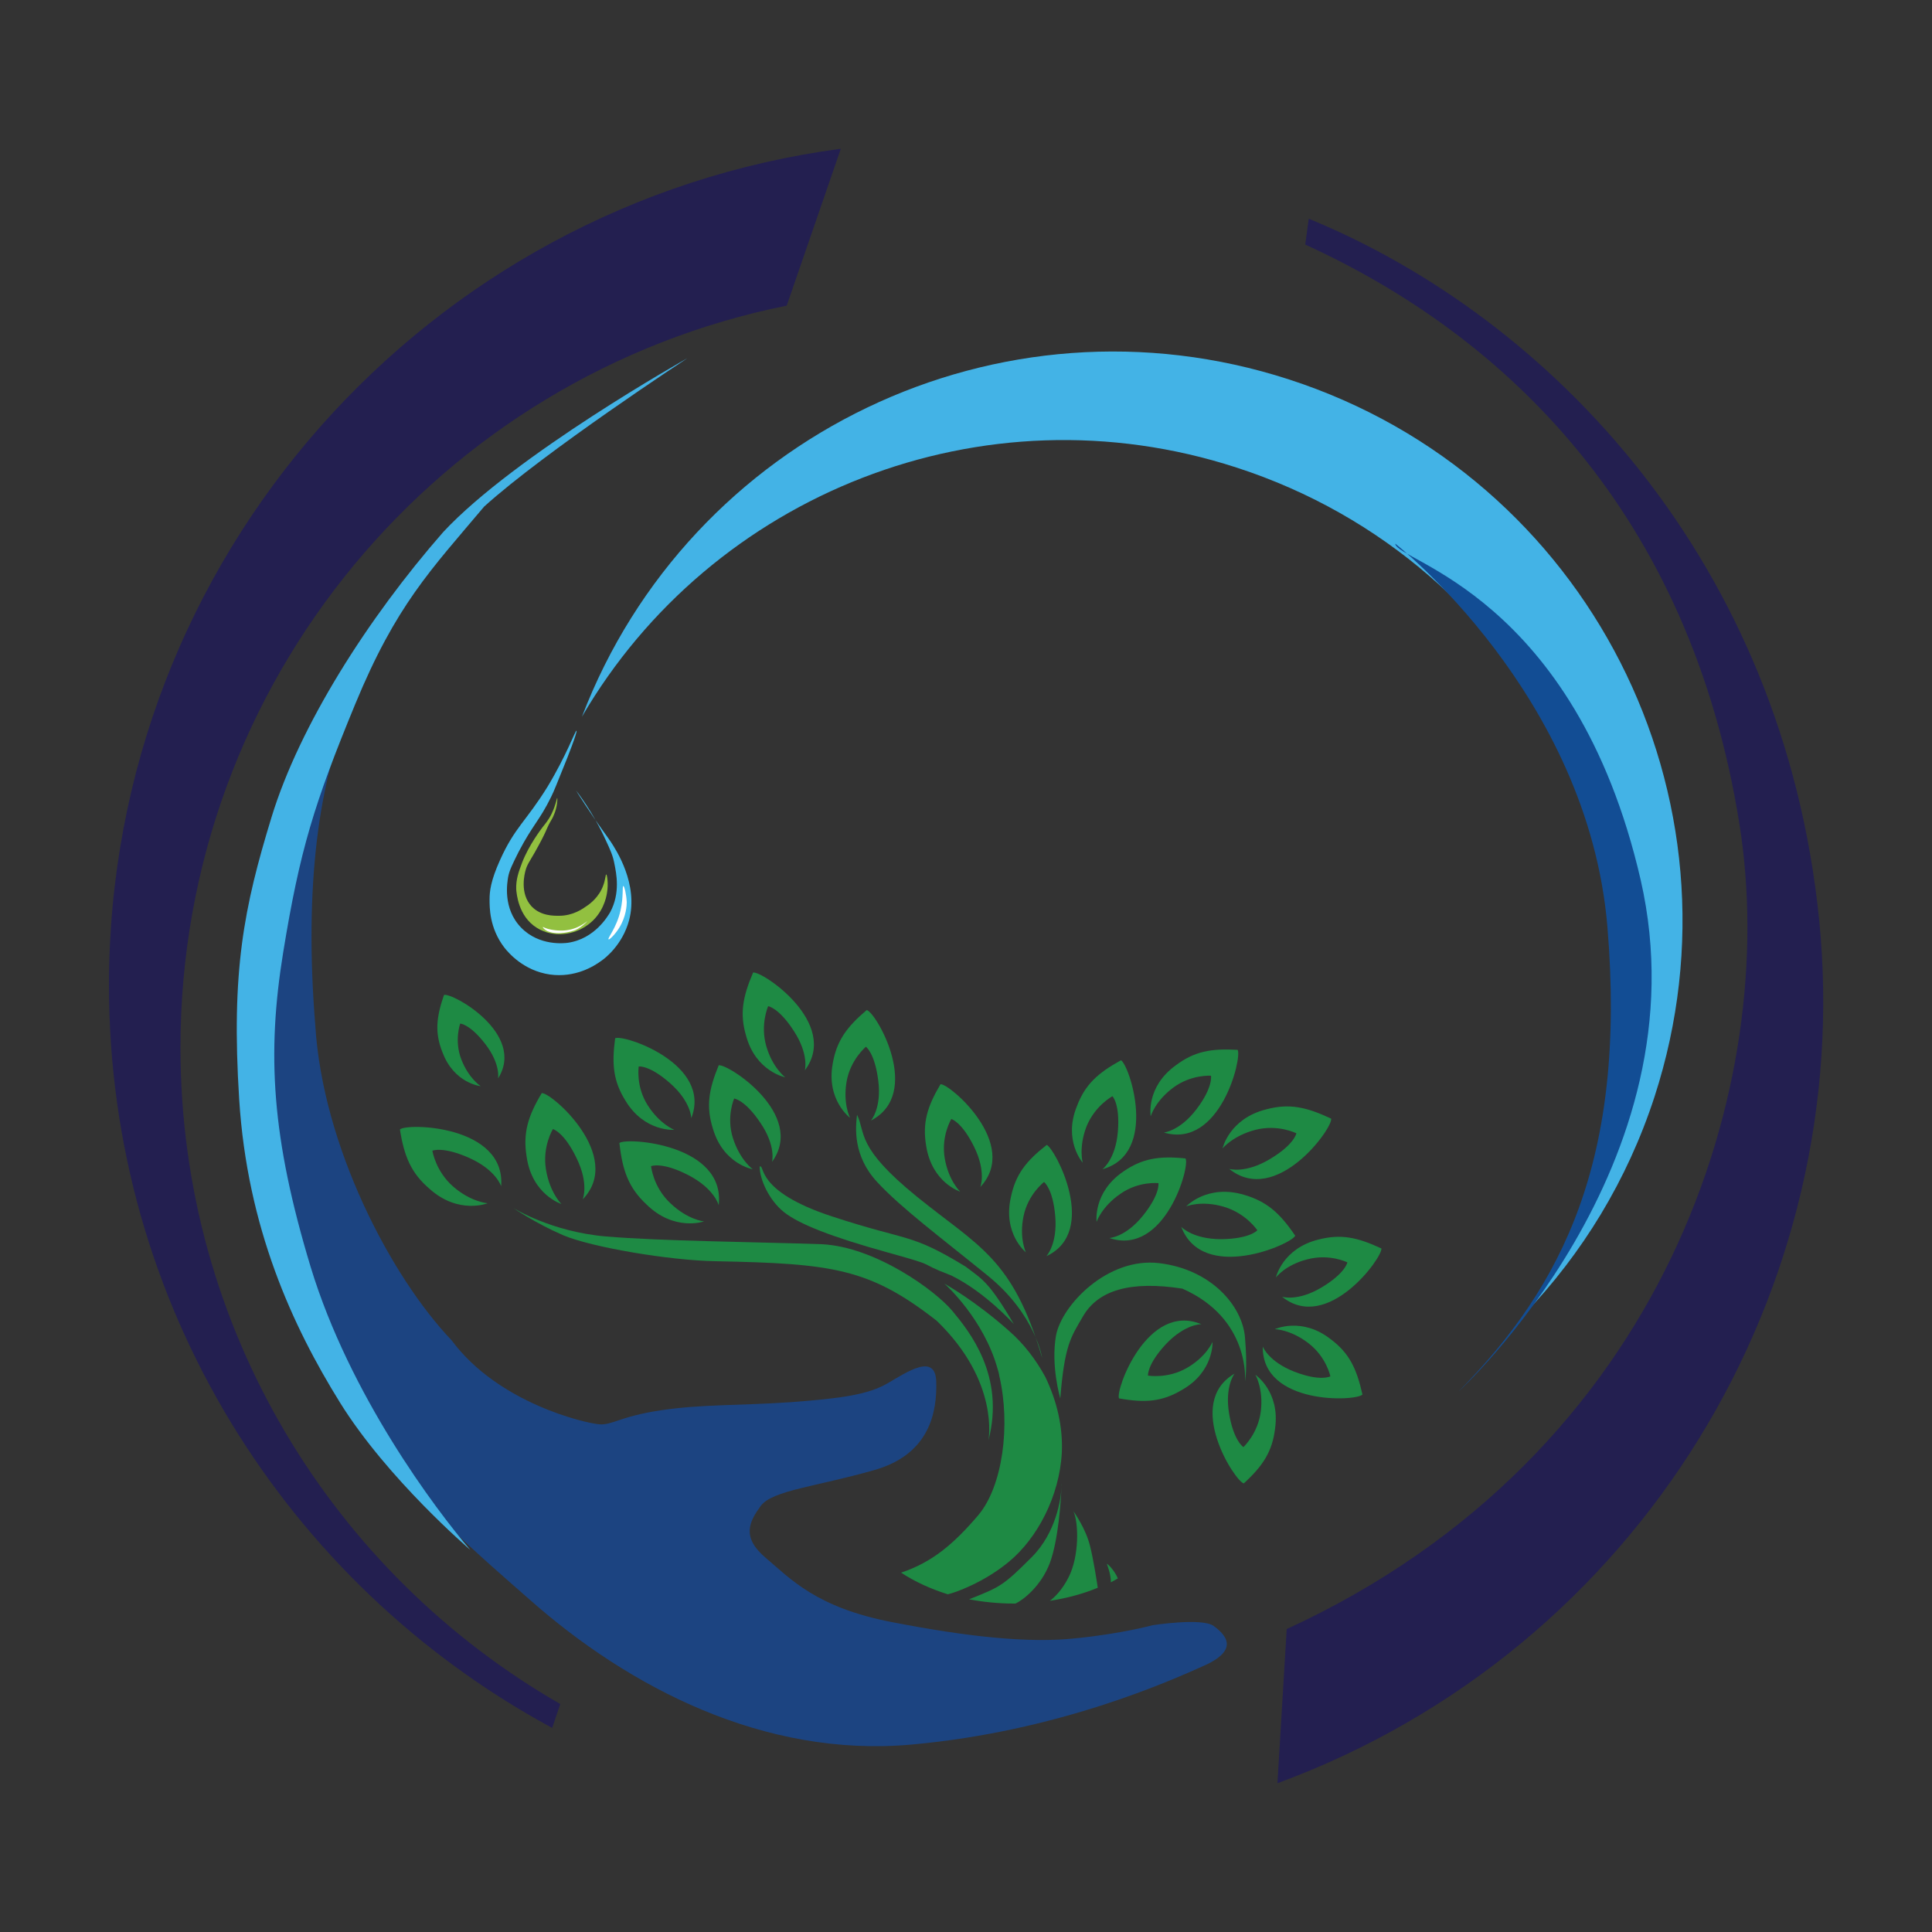 <?xml version="1.0" encoding="utf-8"?>
<!-- Generator: Adobe Illustrator 28.4.1, SVG Export Plug-In . SVG Version: 6.00 Build 0)  -->
<svg version="1.1" id="Layer_1" xmlns="http://www.w3.org/2000/svg" xmlns:xlink="http://www.w3.org/1999/xlink" x="0px" y="0px"
	 viewBox="0 0 50 50" style="enable-background:new 0 0 50 50;" xml:space="preserve">
<rect x="0" y="0" width="50" height="50" fill="#333333" stroke="none"/>
<style type="text/css">
	.st0{fill:#1C4481;}
	.st1{fill:#43B3E6;}
	.st2{fill:#124D94;}
	.st3{fill:#1E8A44;}
	.st4{fill:#46BEEE;}
	.st5{fill:#92C040;}
	.st6{fill:#FFFFFF;}
	.st7{fill:#231F50;}
</style>
<g>
	<g>
		<path class="st0" d="M29.83,42.06c0,0,1.28-0.2,1.58,0.02c0.3,0.22,0.67,0.6-0.21,1.01c-0.89,0.4-3.81,1.72-7.62,2.06
			c-3.81,0.34-7.3-1.48-9.87-3.75c-2.58-2.27-6.73-5.65-7.31-12.81C6.26,27.04,6.09,25.15,6.97,22c0.77-2.77,1.45-5.29,6.62-9.88
			c-3.86,3.19-3.63,4-4.44,6c-0.92,2.01-1.28,4.86-0.99,8.42c0.19,3.11,1.94,6.48,3.53,8.15c1.21,1.63,3.46,2.14,3.81,2.17
			c0.35,0.03,0.53-0.2,1.59-0.36s2-0.12,3.35-0.21c1.35-0.1,2.03-0.2,2.53-0.49s1.24-0.8,1.26-0.04c0.02,0.76-0.15,1.88-1.62,2.29
			c-1.47,0.42-2.62,0.52-2.92,0.92c-0.3,0.41-0.51,0.81,0.13,1.35c0.64,0.54,1.3,1.28,3.26,1.66c1.96,0.38,3.54,0.55,4.75,0.42
			C29.03,42.28,29.83,42.06,29.83,42.06z"/>
		<path class="st1" d="M12.17,40.11c0,0-2.14-1.83-3.37-3.81c-1.23-1.98-2.4-4.52-2.61-7.85c-0.21-3.32,0.12-4.96,0.84-7.31
			s2.48-5.13,4.44-7.37c1.86-2,6.32-4.5,6.32-4.5s-3.68,2.41-5.26,3.84c-1.39,1.65-2.28,2.55-3.34,5.12S7.76,22,7.33,24.64
			s-0.3,4.81,0.71,8.15C9.05,36.11,11.27,39.06,12.17,40.11z"/>
	</g>
	<g>
		<path class="st1" d="M39.46,34c0.76-1.11,1.38-2.35,1.82-3.7c2.47-7.59-1.69-15.74-9.28-18.2c-6.58-2.14-13.59,0.7-16.94,6.45
			c2.78-7.27,10.81-11.16,18.3-8.73c7.74,2.51,11.97,10.82,9.46,18.56C42.11,30.56,40.94,32.45,39.46,34z"/>
		<path class="st2" d="M36.11,14.07c0,0,4.99,3.9,5.49,9.92c0.5,6.02-1.16,9.29-3.85,12.02c0,0,6.4-5.85,4.71-13.24
			C40.76,15.39,36.12,14.52,36.11,14.07z"/>
	</g>
	<g>
		<path class="st3" d="M27.48,37.59c-0.06,1.14-0.64,2.22-1.36,2.82c-0.66,0.55-1.41,0.81-1.59,0.85c-0.45-0.14-0.86-0.33-1.21-0.56
			c0.81-0.27,1.37-0.75,2-1.49c0.63-0.75,0.84-2.33,0.54-3.61c-0.01-0.07-0.03-0.13-0.05-0.2c-0.36-1.26-1.31-2.13-1.37-2.18
			c0.05,0.03,0.79,0.44,1.67,1.22c0.39,0.34,0.7,0.75,0.94,1.19C27.35,36.25,27.51,36.92,27.48,37.59z"/>
		<path class="st3" d="M26.7,40.3c0.64-0.64,0.76-1.53,0.77-1.81c-0.01,0.32-0.08,1.37-0.3,1.96c-0.23,0.61-0.71,0.97-0.89,1.05
			h-0.04c-0.4,0-0.79-0.04-1.16-0.11C25.88,41.07,25.95,41.05,26.7,40.3z"/>
		<path class="st3" d="M27.48,38.41c0,0.01,0,0.02,0,0.04C27.47,38.44,27.48,38.42,27.48,38.41z"/>
		<path class="st3" d="M28.41,41.09c-0.38,0.16-0.8,0.27-1.24,0.34c0.12-0.09,0.32-0.28,0.49-0.62c0.27-0.54,0.26-1.39,0.12-1.7
			c0.02,0.03,0.32,0.45,0.43,0.9C28.3,40.37,28.38,40.89,28.41,41.09z"/>
		<path class="st3" d="M28.93,40.85c-0.03-0.08-0.14-0.27-0.28-0.38v0.02c0,0,0.1,0.24,0.1,0.46L28.93,40.85z"/>
		<path class="st3" d="M25.58,37.28c0,0,0.3-1.52-1.34-3.1c-1.74-1.36-2.7-1.48-5.72-1.54c-1.2-0.02-3.2-0.36-3.94-0.67
			c-0.74-0.32-1.3-0.71-1.3-0.71s0.98,0.62,2.41,0.74c1.43,0.12,3.82,0.14,5.58,0.2c1.39,0.07,2.94,1.2,3.38,1.73
			C25.08,34.45,26.02,35.6,25.58,37.28z"/>
		<path class="st3" d="M26.24,34.27c0,0-0.74-0.83-1.62-1.26c-0.99-0.38-0.22-0.2-1.66-0.6c-1.44-0.4-2.28-0.73-2.67-1.04
			s-0.63-0.85-0.63-1.18c0.15-0.06-0.14,0.63,1.87,1.29c2.01,0.66,2.02,0.42,3.46,1.3C25.42,33.11,25.58,33.15,26.24,34.27z"/>
		<path class="st3" d="M26.97,35.14c0,0-0.17-1.12-1.4-2.12c-1.23-1-2.24-1.75-2.87-2.43c-0.63-0.68-0.56-1.41-0.52-1.74
			c0.23,0.47-0.04,0.83,1.55,2.12S26.21,32.55,26.97,35.14z"/>
		<path class="st3" d="M27.44,36.19c0,0-0.25-0.84-0.11-1.63c0.15-0.79,1.34-2.03,2.67-1.87c1.34,0.16,2.15,1.1,2.22,1.92
			c0.07,0.81,0,1.14,0,1.14s0.15-1.62-1.62-2.4c-1.35-0.21-2.19,0.04-2.58,0.73C27.71,34.61,27.55,34.82,27.44,36.19z"/>
		<path class="st3" d="M31.09,34.27c0,0-0.42-0.01-0.92,0.52c-0.49,0.53-0.46,0.81-0.46,0.81s0.51,0.09,1.01-0.2
			s0.66-0.67,0.66-0.67s0.04,0.77-0.79,1.24c-0.52,0.31-0.96,0.34-1.63,0.22C28.86,35.98,29.69,33.69,31.09,34.27z"/>
		<path class="st3" d="M31.95,35.55c0,0-0.26,0.33-0.14,1.04c0.12,0.71,0.37,0.86,0.37,0.86s0.38-0.35,0.45-0.93
			s-0.14-0.94-0.14-0.94s0.64,0.43,0.51,1.38c-0.07,0.6-0.31,0.97-0.81,1.43C31.97,38.35,30.64,36.31,31.95,35.55z"/>
		<path class="st3" d="M32.68,34.85c0,0,0.15,0.39,0.82,0.65s0.93,0.12,0.93,0.12s-0.1-0.5-0.57-0.86s-0.87-0.36-0.87-0.36
			s0.7-0.33,1.45,0.26c0.48,0.36,0.67,0.76,0.82,1.43C35.1,36.27,32.66,36.37,32.68,34.85z"/>
		<path class="st3" d="M33.18,33.56c0,0,0.4,0.13,1.02-0.24c0.62-0.37,0.67-0.65,0.67-0.65s-0.46-0.23-1.03-0.08
			c-0.57,0.14-0.82,0.47-0.82,0.47s0.17-0.75,1.1-0.98c0.58-0.15,1.01-0.06,1.63,0.23C35.79,32.53,34.36,34.51,33.18,33.56z"/>
		<path class="st3" d="M30.57,31.75c0,0,0.29,0.32,1.04,0.32c0.74-0.01,0.93-0.23,0.93-0.23s-0.29-0.44-0.87-0.61
			c-0.58-0.17-0.97-0.01-0.97-0.01s0.54-0.58,1.49-0.3c0.59,0.17,0.93,0.47,1.33,1.06C33.43,32.2,31.13,33.21,30.57,31.75z"/>
		<path class="st3" d="M31.81,30.25c0,0,0.41,0.13,1.05-0.25c0.64-0.38,0.69-0.67,0.69-0.67s-0.47-0.24-1.06-0.09
			c-0.58,0.15-0.85,0.48-0.85,0.48s0.17-0.77,1.13-1.01c0.6-0.16,1.04-0.06,1.68,0.24C34.5,29.19,33.03,31.23,31.81,30.25z"/>
		<path class="st3" d="M30.12,29.31c0,0,0.42-0.04,0.85-0.61s0.37-0.86,0.37-0.86s-0.51-0.04-0.98,0.31
			c-0.47,0.35-0.58,0.74-0.58,0.74s-0.13-0.76,0.65-1.32c0.48-0.36,0.91-0.44,1.6-0.4C32.15,27.37,31.58,29.74,30.12,29.31z"/>
		<path class="st3" d="M28.71,32.04c0,0,0.42-0.02,0.87-0.58c0.45-0.56,0.4-0.84,0.4-0.84s-0.51-0.06-0.99,0.28
			c-0.48,0.33-0.61,0.72-0.61,0.72s-0.1-0.76,0.69-1.3c0.49-0.34,0.93-0.41,1.61-0.34C30.81,30.17,30.15,32.52,28.71,32.04z"/>
		<path class="st3" d="M28.53,30.26c0,0,0.34-0.25,0.4-0.97s-0.14-0.92-0.14-0.92s-0.45,0.24-0.67,0.78
			c-0.21,0.54-0.1,0.94-0.1,0.94s-0.51-0.58-0.15-1.46c0.21-0.56,0.54-0.86,1.14-1.19C29.22,27.54,30,29.85,28.53,30.26z"/>
		<path class="st3" d="M27.08,32.51c0,0,0.29-0.31,0.23-1.03s-0.29-0.89-0.29-0.89s-0.41,0.31-0.53,0.88
			c-0.12,0.57,0.06,0.94,0.06,0.94s-0.6-0.48-0.39-1.42c0.12-0.59,0.39-0.94,0.93-1.36C27.3,29.72,28.45,31.87,27.08,32.51z"/>
		<path class="st3" d="M25.37,30.72c0,0,0.16-0.39-0.16-1.04s-0.59-0.72-0.59-0.72s-0.27,0.44-0.17,1.02c0.1,0.58,0.4,0.86,0.4,0.86
			s-0.73-0.23-0.88-1.18c-0.1-0.59,0.02-1.01,0.37-1.6C24.56,28.03,26.41,29.61,25.37,30.72z"/>
		<path class="st3" d="M22.54,29c0,0,0.28-0.32,0.19-1.03c-0.09-0.72-0.32-0.88-0.32-0.88s-0.4,0.33-0.5,0.9
			c-0.1,0.58,0.09,0.94,0.09,0.94s-0.62-0.46-0.45-1.4c0.1-0.59,0.36-0.95,0.88-1.39C22.67,26.19,23.89,28.3,22.54,29z"/>
		<path class="st3" d="M20.83,27.7c0,0,0.11-0.41-0.28-1.01c-0.39-0.61-0.67-0.65-0.67-0.65s-0.21,0.47-0.05,1.03
			s0.49,0.81,0.49,0.81s-0.76-0.15-1.01-1.07c-0.17-0.57-0.09-1.01,0.18-1.64C19.72,25.12,21.74,26.48,20.83,27.7z"/>
		<path class="st3" d="M19.98,30.07c0,0,0.11-0.41-0.3-1.01c-0.4-0.6-0.68-0.63-0.68-0.63s-0.21,0.47-0.03,1.03s0.51,0.8,0.51,0.8
			s-0.76-0.13-1.03-1.05c-0.18-0.57-0.11-1.01,0.15-1.64C18.83,27.52,20.87,28.84,19.98,30.07z"/>
		<path class="st3" d="M17.89,28.94c0,0,0-0.42-0.54-0.9c-0.54-0.48-0.82-0.44-0.82-0.44s-0.08,0.51,0.23,1s0.69,0.64,0.69,0.64
			s-0.77,0.06-1.26-0.75c-0.32-0.51-0.36-0.95-0.27-1.62C16.13,26.76,18.44,27.53,17.89,28.94z"/>
		<path class="st3" d="M18.6,31.19c0,0-0.11-0.43-0.79-0.78c-0.68-0.35-0.96-0.23-0.96-0.23s0.05,0.54,0.5,0.96
			c0.45,0.43,0.87,0.47,0.87,0.47s-0.77,0.27-1.49-0.44c-0.46-0.43-0.62-0.87-0.7-1.59C16.22,29.43,18.78,29.61,18.6,31.19z"/>
		<path class="st3" d="M15.08,31.04c0,0,0.17-0.4-0.16-1.07c-0.32-0.67-0.61-0.75-0.61-0.75s-0.28,0.45-0.18,1.05s0.4,0.89,0.4,0.89
			s-0.76-0.24-0.9-1.22c-0.1-0.61,0.03-1.05,0.39-1.65C14.26,28.26,16.16,29.92,15.08,31.04z"/>
		<path class="st3" d="M12.97,30.7c0,0-0.13-0.42-0.82-0.73c-0.69-0.31-0.96-0.19-0.96-0.19s0.08,0.53,0.54,0.93
			s0.89,0.43,0.89,0.43s-0.75,0.3-1.5-0.37c-0.48-0.41-0.66-0.84-0.77-1.54C10.53,29.06,13.09,29.12,12.97,30.7z"/>
		<path class="st3" d="M12.89,27.91c0,0,0.07-0.37-0.33-0.89s-0.65-0.53-0.65-0.53s-0.16,0.44,0.03,0.93s0.5,0.69,0.5,0.69
			s-0.69-0.07-0.99-0.88c-0.2-0.5-0.16-0.9,0.04-1.48C11.7,25.68,13.62,26.75,12.89,27.91z"/>
	</g>
	<g>
		<path class="st4" d="M14.92,18.91c-0.03-0.01-0.26,0.64-0.75,1.45c-0.55,0.89-0.85,1.05-1.23,1.9c-0.24,0.53-0.27,0.81-0.27,1.01
			c0,0.2-0.01,0.74,0.38,1.25c0.11,0.14,0.5,0.6,1.18,0.7c0.65,0.09,1.14-0.21,1.34-0.36c0.09-0.06,0.54-0.41,0.71-1.04
			c0.25-0.94-0.34-1.83-0.47-2.03c-0.12-0.18-0.31-0.42-0.67-0.97c-0.16-0.24-0.23-0.36-0.23-0.36c0,0,0.43,0.54,0.77,1.29
			c0.12,0.26,0.18,0.39,0.22,0.6c0.05,0.25,0.16,0.76-0.11,1.26c-0.05,0.08-0.39,0.69-1.1,0.79c-0.08,0.01-0.73,0.09-1.2-0.39
			c-0.49-0.5-0.36-1.18-0.34-1.31c0.03-0.17,0.11-0.33,0.27-0.65c0.37-0.71,0.54-0.81,0.84-1.42c0.08-0.16,0.16-0.37,0.33-0.79
			C14.69,19.6,14.95,18.93,14.92,18.91z"/>
		<path class="st5" d="M14.42,20.65c-0.01,0-0.03,0.17-0.14,0.4c-0.08,0.17-0.17,0.27-0.24,0.36c-0.02,0.03-0.35,0.45-0.53,0.92
			c-0.09,0.24-0.16,0.43-0.15,0.69c0.01,0.1,0.05,0.69,0.53,0.99c0.43,0.27,0.97,0.19,1.33-0.08c0.38-0.28,0.47-0.69,0.49-0.83
			c0.04-0.23,0-0.47-0.02-0.47c-0.02,0-0.02,0.13-0.08,0.29c-0.11,0.3-0.34,0.47-0.43,0.53c-0.1,0.07-0.35,0.25-0.71,0.25
			c-0.13,0-0.47,0.01-0.71-0.24c-0.32-0.34-0.18-0.86-0.16-0.93c0.04-0.15,0.09-0.21,0.24-0.47c0.32-0.57,0.29-0.59,0.39-0.77
			c0.03-0.06,0.07-0.11,0.1-0.19C14.43,20.88,14.43,20.65,14.42,20.65z"/>
		<path class="st6" d="M16.13,22.93c-0.03,0,0.01,0.27-0.07,0.63c-0.1,0.45-0.35,0.73-0.31,0.75c0.02,0.02,0.17-0.13,0.27-0.29
			c0.19-0.3,0.2-0.6,0.2-0.67C16.21,23.14,16.16,22.93,16.13,22.93z"/>
		<path class="st6" d="M14.05,23.99c0.11,0.05,0.17,0.06,0.22,0.07c0.39,0.07,0.67-0.02,0.93-0.22c0.02-0.02-0.13,0.15-0.31,0.23
			c-0.05,0.02-0.43,0.15-0.72,0.03C14.11,24.07,14.04,24.01,14.05,23.99z"/>
	</g>
	<g>
		<path class="st7" d="M20.36,7.91l1.4-4.06C11.07,5.27,2.82,14.42,2.82,25.5c0,8.28,4.61,15.48,11.4,19.18
			c0.02,0.01,0.04,0.02,0.07,0.04l0.21-0.62c-5.88-3.38-9.83-9.72-9.83-16.99C4.67,17.62,11.41,9.71,20.36,7.91z"/>
		<path class="st7" d="M33.78,6.33c5.17,2.36,9.96,6.93,11.24,15.02c1.05,6.63-1.85,16.27-11.72,20.81l-0.24,3.99
			c9.42-3.47,14.97-12.82,14.02-22.34c-0.93-9.24-6.91-15.56-13.21-18.15"/>
	</g>
</g>
</svg>
